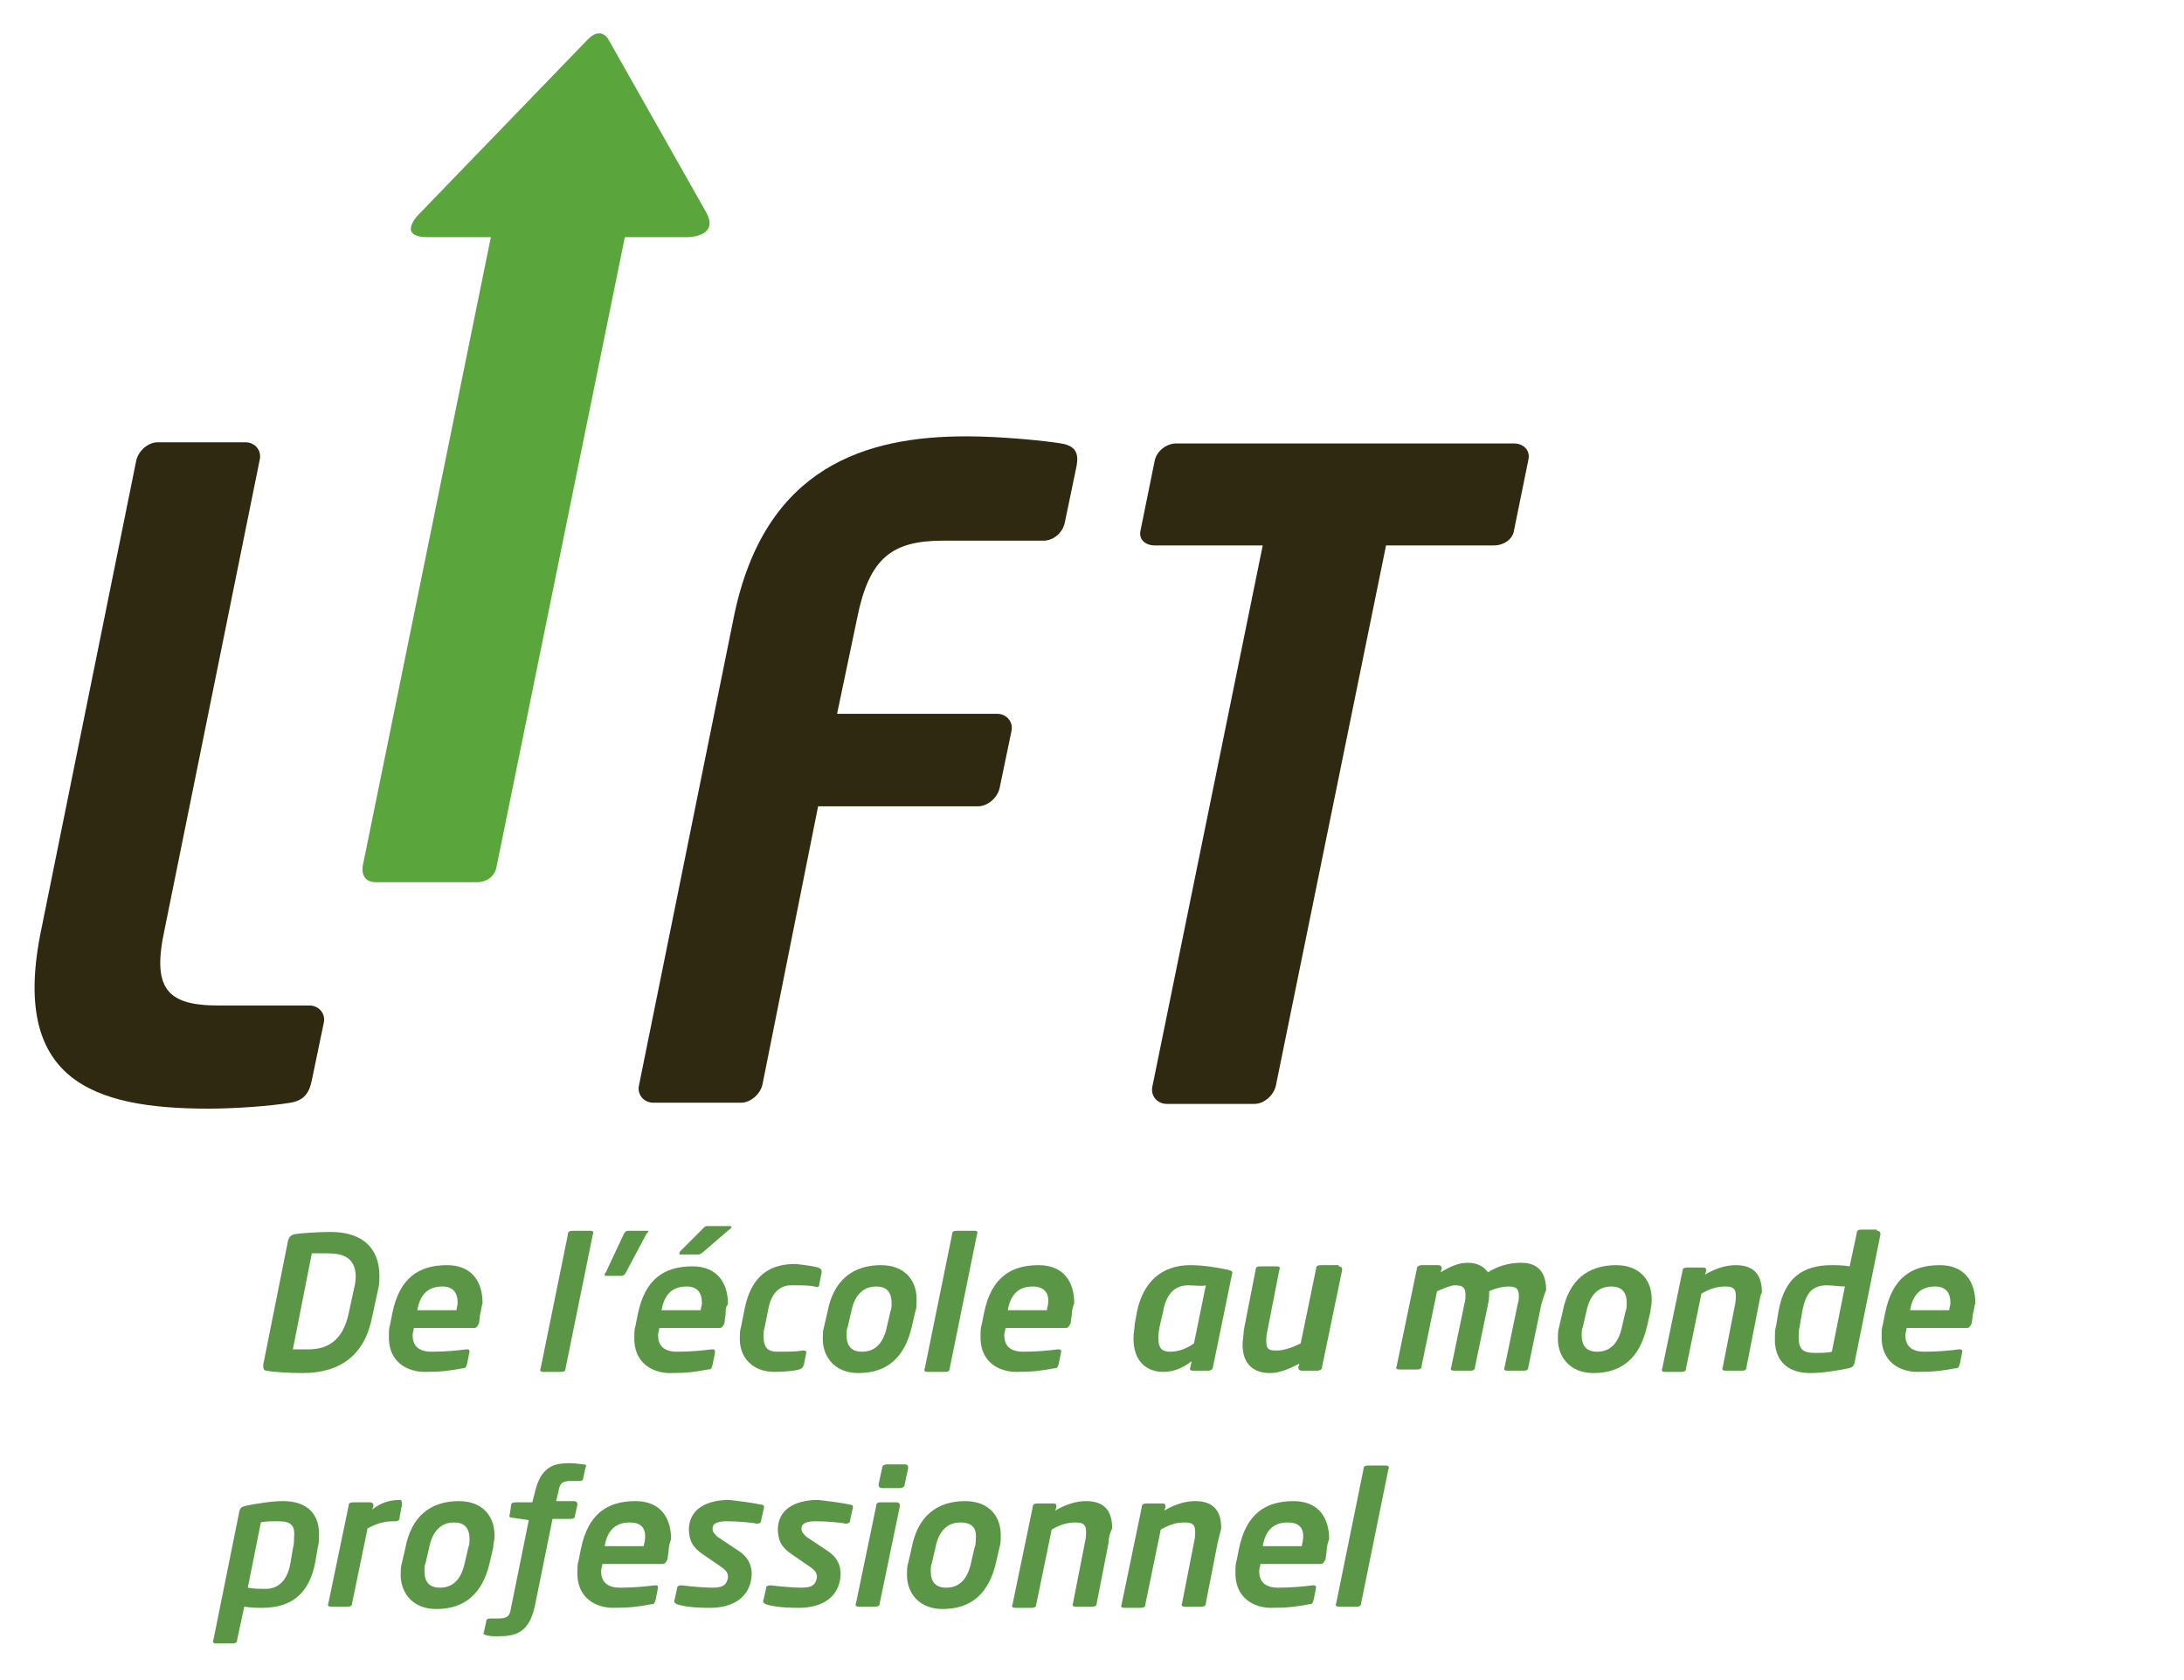 <?xml version="1.0" encoding="utf-8"?>
<!-- Generator: Adobe Illustrator 26.0.3, SVG Export Plug-In . SVG Version: 6.00 Build 0)  -->
<svg version="1.1" id="LIFT_x5F_français" xmlns="http://www.w3.org/2000/svg" xmlns:xlink="http://www.w3.org/1999/xlink" x="0px"
	 y="0px" viewBox="0 0 184.2 141.7" style="enable-background:new 0 0 184.2 141.7;" xml:space="preserve">
<style type="text/css">
	.st0{fill:none;}
	.st1{fill:#5A9646;}
	.st2{fill:#2F2912;}
	.st3{fill:#5AA53C;}
</style>
<rect class="st0" width="184.3" height="141.7"/>
<g>
	<g>
		<path class="st1" d="M31.9,108.7l-0.5,2.3c-0.6,3.2-2.6,4.8-5.9,4.8c-1.1,0-2.6-0.1-3-0.2c-0.2,0-0.3-0.1-0.3-0.4c0,0,0-0.1,0-0.1
			l2.1-10.5c0.1-0.3,0.2-0.4,0.5-0.5c0.5-0.1,2-0.2,3.1-0.2c2.7,0,4.1,1.4,4.1,3.7C32,108,32,108.3,31.9,108.7z M27.6,105.7
			c-0.6,0-1,0-1.3,0l-1.6,8.1c0.3,0,0.7,0,1.3,0c1.6,0,2.9-0.7,3.4-3l0.5-2.3c0.1-0.4,0.1-0.7,0.1-1C29.9,106.1,29,105.7,27.6,105.7
			z"/>
		<path class="st1" d="M40.5,110.8l-0.1,0.8c-0.1,0.2-0.2,0.4-0.4,0.4h-5.1c0,0.2-0.1,0.4-0.1,0.6c0,0.8,0.4,1.4,1.6,1.4
			c1.1,0,2.2-0.1,2.9-0.2c0.2,0,0.3,0,0.3,0.2l-0.2,1c-0.1,0.3-0.1,0.4-0.4,0.4c-1.1,0.2-1.7,0.3-3.2,0.3c-1.4,0-3.1-0.8-3-3.1
			c0-0.3,0-0.6,0.1-0.9l0.2-1c0.6-2.9,2.2-4,4.6-4c2.1,0,3,1.4,3,3.2C40.6,110.2,40.6,110.5,40.5,110.8z M37.3,108.5
			c-1.3,0-1.9,0.8-2.1,2h3.3c0-0.2,0.1-0.4,0.1-0.6C38.6,109,38.2,108.5,37.3,108.5z"/>
		<path class="st1" d="M49.8,103.8c0.2,0,0.3,0.1,0.2,0.3l-2.3,11.3c0,0.2-0.1,0.3-0.4,0.3h-1.5c-0.2,0-0.3-0.1-0.2-0.3l2.3-11.3
			c0-0.2,0.1-0.3,0.4-0.3H49.8z"/>
	</g>
	<g>
		<path class="st1" d="M54.5,104.1l-1.7,3.2c-0.1,0.2-0.2,0.3-0.4,0.3h-1.3c-0.1,0-0.1,0-0.1-0.1c0,0,0-0.1,0.1-0.2l1.5-3.2
			c0.1-0.2,0.2-0.3,0.4-0.3h1.5c0.1,0,0.2,0,0.2,0.1C54.6,103.9,54.6,104,54.5,104.1z"/>
		<path class="st1" d="M61.2,110.8l-0.1,0.8c-0.1,0.2-0.2,0.4-0.4,0.4h-5.1c0,0.2-0.1,0.4-0.1,0.6c0,0.8,0.4,1.4,1.6,1.4
			c1.1,0,2.2-0.1,2.9-0.2c0,0,0,0,0.1,0c0.1,0,0.2,0,0.2,0.2c0,0,0,0,0,0.1l-0.2,1c-0.1,0.3-0.1,0.4-0.4,0.4
			c-1.1,0.2-1.7,0.3-3.2,0.3c-1.4,0-3.1-0.8-3-3.1c0-0.3,0-0.6,0.1-0.9l0.2-1c0.6-2.9,2.2-4,4.6-4c2.1,0,3,1.4,3,3.2
			C61.2,110.2,61.2,110.5,61.2,110.8z M57.9,108.5c-1.3,0-1.9,0.8-2.1,2h3.3c0-0.2,0.1-0.4,0.1-0.6C59.2,109,58.8,108.5,57.9,108.5z
			 M61.5,103.7l-2.2,1.9c-0.2,0.1-0.2,0.2-0.4,0.2h-1.5c-0.1,0-0.1,0-0.1-0.1c0,0,0-0.1,0.1-0.2l1.9-1.9c0.2-0.2,0.2-0.2,0.4-0.2
			h1.8c0.1,0,0.2,0,0.2,0.1C61.6,103.6,61.6,103.7,61.5,103.7z"/>
	</g>
	<g>
		<path class="st1" d="M69,106.9c0.2,0.1,0.3,0.1,0.3,0.4l-0.2,1c0,0.2-0.1,0.3-0.4,0.2c-0.5-0.1-1-0.1-2-0.1c-0.7,0-1.6,0.4-1.9,2
			l-0.3,1.5c-0.1,0.3-0.1,0.6-0.1,0.8c0,1.1,0.5,1.3,1.2,1.3c1,0,1.5,0,2.1-0.1c0.2,0,0.3,0,0.3,0.2l-0.2,1
			c-0.1,0.2-0.1,0.3-0.4,0.4c-0.4,0.1-1.1,0.2-2.1,0.2c-1.8,0-3-1.2-2.9-3c0-0.2,0-0.5,0.1-0.8l0.3-1.5c0.6-3,2.3-3.8,4.3-3.8
			C68,106.7,68.7,106.8,69,106.9z"/>
		<path class="st1" d="M77.2,110.6l-0.3,1.3c-0.6,2.6-2.1,3.9-4.5,3.9c-2.1,0-3.1-1.5-3-3.1c0-0.2,0-0.5,0.1-0.8l0.3-1.3
			c0.5-2.6,2.1-3.9,4.5-3.9c2.1,0,3.1,1.4,3,3.1C77.3,110.1,77.3,110.4,77.2,110.6z M73.9,108.5c-1,0-1.8,0.6-2.1,2.1l-0.3,1.3
			c-0.1,0.2-0.1,0.5-0.1,0.7c0,0.9,0.4,1.4,1.3,1.4c1.1,0,1.8-0.7,2.1-2.1l0.3-1.3c0.1-0.2,0.1-0.5,0.1-0.7
			C75.2,109,74.8,108.5,73.9,108.5z"/>
	</g>
	<g>
		<path class="st1" d="M82.2,103.8c0.2,0,0.3,0.1,0.2,0.3l-2.3,11.3c0,0.2-0.1,0.3-0.4,0.3h-1.5c-0.2,0-0.3-0.1-0.2-0.3l2.3-11.3
			c0-0.2,0.1-0.3,0.4-0.3H82.2z"/>
		<path class="st1" d="M90.4,110.8l-0.1,0.8c-0.1,0.2-0.2,0.4-0.4,0.4h-5.1c0,0.2-0.1,0.4-0.1,0.6c0,0.8,0.4,1.4,1.6,1.4
			c1.1,0,2.2-0.1,2.9-0.2c0.2,0,0.3,0,0.3,0.2l-0.2,1c-0.1,0.3-0.1,0.4-0.4,0.4c-1.1,0.2-1.7,0.3-3.2,0.3c-1.4,0-3.1-0.8-3-3.1
			c0-0.3,0-0.6,0.1-0.9l0.2-1c0.6-2.9,2.2-4,4.6-4c2.1,0,3,1.4,3,3.2C90.5,110.2,90.4,110.5,90.4,110.8z M87.1,108.5
			c-1.3,0-1.9,0.8-2.1,2h3.3c0-0.2,0.1-0.4,0.1-0.6C88.5,109,88,108.5,87.1,108.5z"/>
		<path class="st1" d="M103.6,107.1c0.3,0.1,0.4,0.1,0.3,0.4l-1.6,7.8c0,0.2-0.2,0.3-0.4,0.3h-1.3c-0.2,0-0.3-0.1-0.2-0.3l0.1-0.5
			c-0.9,0.7-1.7,0.9-2.4,0.9c-1.4,0-2.5-0.9-2.5-2.8c0-0.5,0.1-0.9,0.1-1.2l0.2-1.1c0.5-2.4,2-3.9,4.5-3.9
			C101.5,106.7,102.7,106.9,103.6,107.1z M100.2,108.4c-1.3,0-1.9,1-2.1,2.2l-0.3,1.3c-0.1,0.5-0.1,0.8-0.1,1c0,0.9,0.4,1.1,1,1.1
			c0.6,0,1.3-0.2,2-0.7l1-4.9C101.4,108.5,100.8,108.4,100.2,108.4z"/>
		<path class="st1" d="M112.9,106.8c0.2,0,0.3,0.1,0.3,0.3l-1.7,8.2c0,0.2-0.2,0.3-0.4,0.3h-1.3c-0.2,0-0.3-0.1-0.3-0.3c0,0,0,0,0,0
			l0.1-0.3c-0.8,0.4-1.6,0.8-2.5,0.8c-1.2,0-2.3-0.6-2.3-2.4c0-0.4,0.1-0.8,0.1-1.2l1-5.1c0-0.2,0.1-0.3,0.4-0.3h1.4
			c0.2,0,0.3,0.1,0.2,0.3l-1,5.1c-0.1,0.4-0.1,0.7-0.1,0.9c0,0.7,0.2,0.8,0.9,0.8c0.7,0,1.6-0.4,2-0.6l1.3-6.3
			c0-0.2,0.1-0.3,0.4-0.3H112.9z"/>
		<path class="st1" d="M130,110l-1.1,5.3c0,0.2-0.1,0.3-0.4,0.3h-1.4c-0.2,0-0.3-0.1-0.2-0.3l1.1-5.3c0.1-0.3,0.1-0.5,0.1-0.7
			c0-0.6-0.2-0.8-0.9-0.8c-0.3,0-1,0.1-1.6,0.4c0,0.3,0,0.7-0.1,1.1l-1.1,5.3c0,0.2-0.1,0.3-0.4,0.3h-1.4c-0.2,0-0.3-0.1-0.2-0.3
			l1.1-5.3c0.1-0.3,0.1-0.6,0.1-0.8c0-0.6-0.2-0.8-0.9-0.8c-0.3,0-0.8,0.2-1.5,0.5l-1.3,6.3c0,0.2-0.1,0.3-0.4,0.3H118
			c-0.2,0-0.3-0.1-0.2-0.3l1.7-8.2c0-0.2,0.2-0.3,0.4-0.3h1.4c0.2,0,0.3,0.1,0.3,0.3l-0.1,0.3c0.7-0.4,1.4-0.8,2.3-0.8
			c0.9,0,1.4,0.4,1.7,0.8c0.8-0.5,1.7-0.8,2.8-0.8c1.5,0,2.1,0.9,2.1,2.3C130.2,109.3,130.1,109.7,130,110z"/>
		<path class="st1" d="M139.2,110.6l-0.3,1.3c-0.6,2.6-2.1,3.9-4.5,3.9c-2.1,0-3.1-1.5-3-3.1c0-0.2,0-0.5,0.1-0.8l0.3-1.3
			c0.5-2.6,2.1-3.9,4.5-3.9c2.1,0,3.1,1.4,3,3.1C139.3,110.1,139.2,110.4,139.2,110.6z M135.9,108.5c-1,0-1.8,0.6-2.1,2.1l-0.3,1.3
			c-0.1,0.2-0.1,0.5-0.1,0.7c0,0.9,0.4,1.4,1.3,1.4c1.1,0,1.8-0.7,2.1-2.1l0.3-1.3c0.1-0.2,0.1-0.5,0.1-0.7
			C137.2,109,136.8,108.5,135.9,108.5z"/>
		<path class="st1" d="M148.3,110.2l-1,5.1c0,0.2-0.1,0.3-0.4,0.3h-1.4c-0.2,0-0.3-0.1-0.2-0.3l1-5.1c0.1-0.4,0.1-0.7,0.1-0.9
			c0-0.6-0.2-0.8-0.9-0.8c-0.7,0-1.3,0.2-2,0.6l-1.3,6.3c0,0.2-0.1,0.3-0.4,0.3h-1.4c-0.2,0-0.3-0.1-0.2-0.3l1.7-8.2
			c0-0.2,0.1-0.3,0.4-0.3h1.3c0.2,0,0.3,0,0.3,0.3l-0.1,0.3c1-0.6,1.9-0.8,2.6-0.8c1.7,0,2.2,1,2.2,2.3
			C148.4,109.4,148.4,109.8,148.3,110.2z"/>
		<path class="st1" d="M158.3,103.8c0.2,0,0.3,0.1,0.3,0.3l-2.2,10.9c-0.1,0.2-0.1,0.3-0.5,0.4c-1,0.2-2.2,0.4-3.2,0.4
			c-2.2,0-3.1-1.3-3-3.1c0-0.3,0-0.6,0.1-0.9l0.2-1.2c0.5-2.8,2-3.9,4.5-3.9c0.4,0,0.9,0,1.5,0.1l0.6-2.8c0-0.2,0.1-0.3,0.4-0.3
			H158.3z M154.1,108.4c-1.3,0-1.8,0.7-2.1,2.2l-0.2,1.2c-0.1,0.4-0.1,0.7-0.1,1c0,0.9,0.3,1.3,1.3,1.3c0.6,0,1.2,0,1.5-0.1l1.1-5.5
			C155.2,108.5,154.5,108.4,154.1,108.4z"/>
		<path class="st1" d="M166.4,110.8l-0.1,0.8c-0.1,0.2-0.2,0.4-0.4,0.4h-5.1c0,0.2-0.1,0.4-0.1,0.6c0,0.8,0.4,1.4,1.6,1.4
			c1.1,0,2.2-0.1,2.9-0.2c0.2,0,0.3,0,0.3,0.2l-0.2,1c-0.1,0.3-0.1,0.4-0.4,0.4c-1.1,0.2-1.7,0.3-3.2,0.3c-1.4,0-3.1-0.8-3-3.1
			c0-0.3,0-0.6,0.1-0.9l0.2-1c0.6-2.9,2.2-4,4.6-4c2.1,0,3,1.4,3,3.2C166.5,110.2,166.5,110.5,166.4,110.8z M163.2,108.5
			c-1.3,0-1.9,0.8-2.1,2h3.3c0-0.2,0.1-0.4,0.1-0.6C164.5,109,164.1,108.5,163.2,108.5z"/>
	</g>
	<g>
		<path class="st1" d="M26.8,130.5l-0.2,1.2c-0.5,2.7-2,3.9-4.5,3.9c-0.4,0-0.9,0-1.5-0.1l-0.6,2.8c0,0.2-0.1,0.3-0.4,0.3h-1.4
			c-0.2,0-0.3-0.1-0.2-0.3l2.2-10.9c0.1-0.2,0.1-0.3,0.5-0.4c1-0.2,2.2-0.4,3.2-0.4c2.1,0,3.1,1.2,3,3
			C26.9,129.9,26.9,130.2,26.8,130.5z M23.5,128.3c-0.6,0-1.2,0-1.5,0.1l-1.1,5.5c0.4,0.1,1.1,0.1,1.5,0.1c1.3,0,1.9-1,2.1-2.2
			l0.2-1.2c0.1-0.3,0.1-0.7,0.1-0.9C24.9,128.7,24.6,128.3,23.5,128.3z"/>
	</g>
	<g>
		<path class="st1" d="M33.9,126.9l-0.2,1.1c0,0.2-0.1,0.3-0.4,0.3c-0.5,0-1.2,0-2.3,0.6l-1.3,6.3c0,0.2-0.1,0.3-0.4,0.3h-1.4
			c-0.2,0-0.3-0.1-0.2-0.3l1.7-8.2c0-0.2,0.1-0.3,0.4-0.3h1.4c0.2,0,0.3,0.1,0.3,0.3l-0.1,0.3c0.9-0.7,1.7-0.8,2.4-0.8
			C33.9,126.6,33.9,126.7,33.9,126.9C33.9,126.9,33.9,126.9,33.9,126.9z"/>
		<path class="st1" d="M41.6,130.5l-0.3,1.3c-0.6,2.6-2.1,3.9-4.5,3.9c-2.1,0-3.1-1.5-3-3.1c0-0.2,0-0.5,0.1-0.8l0.3-1.3
			c0.5-2.6,2.1-3.9,4.5-3.9c2.1,0,3.1,1.4,3,3.1C41.7,129.9,41.6,130.2,41.6,130.5z M38.3,128.4c-1,0-1.8,0.6-2.1,2.1l-0.3,1.3
			c-0.1,0.2-0.1,0.5-0.1,0.7c0,0.9,0.4,1.4,1.3,1.4c1.1,0,1.8-0.7,2.1-2.1l0.3-1.3c0.1-0.2,0.1-0.5,0.1-0.7
			C39.6,128.9,39.2,128.4,38.3,128.4z"/>
		<path class="st1" d="M49.2,123.5c0.2,0,0.3,0.1,0.2,0.2l-0.2,0.9c0,0.2-0.1,0.3-0.3,0.3h-0.7c-0.8,0-1,0.2-1.1,0.9l-0.2,0.8h1.5
			c0.2,0,0.3,0.1,0.3,0.3l-0.2,0.9c0,0.2-0.1,0.3-0.4,0.3h-1.5l-1.5,7.4c-0.5,2.2-1.6,2.5-3.1,2.5c-0.4,0-0.7,0-1-0.1
			c-0.1,0-0.3-0.1-0.2-0.2l0.2-0.9c0-0.2,0.1-0.3,0.3-0.3h0.7c0.8,0,1-0.2,1.1-0.9l1.5-7.4l-1.4-0.2c-0.2,0-0.3-0.1-0.2-0.3l0.1-0.7
			c0-0.2,0.1-0.3,0.4-0.3h1.4l0.2-0.8c0.5-2.2,1.6-2.5,2.9-2.5C48.5,123.4,49.1,123.5,49.2,123.5z"/>
		<path class="st1" d="M56.4,130.7l-0.1,0.8c-0.1,0.2-0.2,0.4-0.4,0.4h-5.1c0,0.2-0.1,0.4-0.1,0.6c0,0.8,0.4,1.4,1.6,1.4
			c1.1,0,2.2-0.1,2.9-0.2c0.2,0,0.3,0,0.3,0.2l-0.2,1c-0.1,0.3-0.1,0.4-0.4,0.4c-1.1,0.2-1.7,0.3-3.2,0.3c-1.4,0-3.1-0.8-3-3.1
			c0-0.3,0-0.6,0.1-0.9l0.2-1c0.6-2.9,2.2-4,4.6-4c2.1,0,3,1.4,3,3.2C56.5,130.1,56.4,130.4,56.4,130.7z M53.1,128.4
			c-1.3,0-1.9,0.8-2.1,2h3.3c0-0.2,0.1-0.4,0.1-0.6C54.5,128.8,54,128.4,53.1,128.4z"/>
		<path class="st1" d="M64.2,126.9c0.2,0,0.3,0.1,0.2,0.4l-0.2,0.9c0,0.2-0.1,0.3-0.4,0.3c-0.4-0.1-1.6-0.2-2.5-0.2
			c-0.6,0-1.2,0.1-1.2,0.6c0,0.3,0.1,0.4,0.4,0.7l1.8,1.2c0.9,0.6,1.1,1.3,1.1,2c-0.1,2-1.7,2.8-3.5,2.8c-0.5,0-1.9,0-2.8-0.3
			c-0.2-0.1-0.3-0.2-0.2-0.4l0.2-0.9c0-0.2,0.1-0.3,0.4-0.3c0.7,0.1,2,0.2,2.5,0.2c0.8,0,1.3-0.1,1.4-0.9c0-0.3-0.1-0.5-0.5-0.8
			l-1.6-1.1c-0.9-0.6-1.2-1.2-1.2-2.2c0.1-1.9,1.9-2.4,3.4-2.4C62.3,126.6,63.3,126.7,64.2,126.9z"/>
		<path class="st1" d="M71.7,126.9c0.2,0,0.3,0.1,0.2,0.4l-0.2,0.9c0,0.2-0.1,0.3-0.4,0.3c-0.4-0.1-1.6-0.2-2.5-0.2
			c-0.6,0-1.2,0.1-1.2,0.6c0,0.3,0.1,0.4,0.4,0.7l1.8,1.2c0.9,0.6,1.1,1.3,1.1,2c-0.1,2-1.7,2.8-3.5,2.8c-0.5,0-1.9,0-2.8-0.3
			c-0.2-0.1-0.3-0.2-0.2-0.4l0.2-0.9c0-0.2,0.1-0.3,0.4-0.3c0.7,0.1,2,0.2,2.5,0.2c0.8,0,1.3-0.1,1.4-0.9c0-0.3-0.1-0.5-0.5-0.8
			l-1.6-1.1c-0.9-0.6-1.2-1.2-1.2-2.2c0.1-1.9,1.9-2.4,3.4-2.4C69.8,126.6,70.8,126.7,71.7,126.9z"/>
		<path class="st1" d="M75.6,126.7c0.2,0,0.3,0.1,0.3,0.3l-1.7,8.2c0,0.2-0.1,0.3-0.4,0.3h-1.4c-0.2,0-0.3-0.1-0.2-0.3l1.7-8.2
			c0-0.2,0.1-0.3,0.4-0.3H75.6z M76.3,123.5c0.2,0,0.3,0.1,0.3,0.3l-0.3,1.4c0,0.2-0.2,0.3-0.4,0.3h-1.5c-0.2,0-0.3-0.1-0.3-0.3
			l0.3-1.4c0-0.2,0.2-0.3,0.4-0.3H76.3z"/>
		<path class="st1" d="M84.3,130.5l-0.3,1.3c-0.6,2.6-2.1,3.9-4.5,3.9c-2.1,0-3.1-1.5-3-3.1c0-0.2,0-0.5,0.1-0.8l0.3-1.3
			c0.5-2.6,2.1-3.9,4.5-3.9c2.1,0,3.1,1.4,3,3.1C84.4,129.9,84.4,130.2,84.3,130.5z M81,128.4c-1,0-1.8,0.6-2.1,2.1l-0.3,1.3
			c-0.1,0.2-0.1,0.5-0.1,0.7c0,0.9,0.4,1.4,1.3,1.4c1.1,0,1.8-0.7,2.1-2.1l0.3-1.3c0.1-0.2,0.1-0.5,0.1-0.7
			C82.4,128.9,82,128.4,81,128.4z"/>
	</g>
	<g>
		<path class="st1" d="M93.5,130.1l-1,5.1c0,0.2-0.1,0.3-0.4,0.3h-1.4c-0.2,0-0.3-0.1-0.2-0.3l1-5.1c0.1-0.4,0.1-0.7,0.1-0.9
			c0-0.6-0.2-0.8-0.9-0.8c-0.7,0-1.3,0.2-2,0.6l-1.3,6.3c0,0.2-0.1,0.3-0.4,0.3h-1.4c-0.2,0-0.3-0.1-0.2-0.3l1.7-8.2
			c0-0.2,0.1-0.3,0.4-0.3h1.3c0.2,0,0.3,0,0.3,0.3l-0.1,0.3c1-0.6,1.9-0.8,2.6-0.8c1.7,0,2.2,1,2.2,2.3
			C93.6,129.3,93.5,129.7,93.5,130.1z"/>
		<path class="st1" d="M102.7,130.1l-1,5.1c0,0.2-0.1,0.3-0.4,0.3h-1.4c-0.2,0-0.3-0.1-0.2-0.3l1-5.1c0.1-0.4,0.1-0.7,0.1-0.9
			c0-0.6-0.2-0.8-0.9-0.8c-0.7,0-1.3,0.2-2,0.6l-1.3,6.3c0,0.2-0.1,0.3-0.4,0.3h-1.4c-0.2,0-0.3-0.1-0.2-0.3l1.7-8.2
			c0-0.2,0.1-0.3,0.4-0.3h1.3c0.2,0,0.3,0,0.3,0.3l-0.1,0.3c1-0.6,1.9-0.8,2.6-0.8c1.7,0,2.2,1,2.2,2.3
			C102.9,129.3,102.8,129.7,102.7,130.1z"/>
		<path class="st1" d="M111.9,130.7l-0.1,0.8c-0.1,0.2-0.2,0.4-0.4,0.4h-5.1c0,0.2-0.1,0.4-0.1,0.6c0,0.8,0.4,1.4,1.6,1.4
			c1.1,0,2.2-0.1,2.9-0.2c0.2,0,0.3,0,0.3,0.2l-0.2,1c-0.1,0.3-0.1,0.4-0.4,0.4c-1.1,0.2-1.7,0.3-3.2,0.3c-1.4,0-3.1-0.8-3-3.1
			c0-0.3,0-0.6,0.1-0.9l0.2-1c0.6-2.9,2.2-4,4.6-4c2.1,0,3,1.4,3,3.2C112,130.1,111.9,130.4,111.9,130.7z M108.6,128.4
			c-1.3,0-1.9,0.8-2.1,2h3.3c0-0.2,0.1-0.4,0.1-0.6C110,128.8,109.5,128.4,108.6,128.4z"/>
		<path class="st1" d="M116.9,123.6c0.2,0,0.3,0.1,0.2,0.3l-2.3,11.3c0,0.2-0.1,0.3-0.4,0.3h-1.5c-0.2,0-0.3-0.1-0.2-0.3l2.3-11.3
			c0-0.2,0.1-0.3,0.4-0.3H116.9z"/>
	</g>
</g>
<g>
	<path class="st2" d="M89.8,44.1l1-4.8c0.2-1.1-0.1-1.7-1.3-1.9c-1.2-0.2-4.9-0.6-8-0.6c-8.4,0-17,2.5-19.6,15.2l-8,39.5
		c-0.2,0.8,0.4,1.5,1.2,1.5h7.4c0.8,0,1.6-0.7,1.8-1.5L69,68h13.5c0.8,0,1.6-0.7,1.8-1.5l1-4.8c0.2-0.8-0.4-1.5-1.2-1.5H70.6
		l1.7-8.1c1-5,2.9-6.5,7.2-6.5H88C88.8,45.6,89.6,45,89.8,44.1L89.8,44.1z"/>
	<path class="st2" d="M127.7,44.7l1.2-5.9c0.2-0.8-0.4-1.4-1.2-1.4H99.2c-0.8,0-1.6,0.6-1.8,1.4l-1.2,5.9C96,45.5,96.6,46,97.4,46
		h9.1l-9.3,45.6c-0.2,0.8,0.4,1.5,1.2,1.5h7.4c0.8,0,1.6-0.7,1.8-1.5l9.3-45.6h9.1C126.8,46,127.6,45.5,127.7,44.7L127.7,44.7z"/>
	<path class="st2" d="M26.3,91.1l1-4.8c0.2-0.8-0.4-1.5-1.2-1.5h-7.7c-4.4,0-5.6-1.5-4.5-6.5l8-39.5c0.2-0.8-0.4-1.5-1.2-1.5h-7.4
		c-0.8,0-1.6,0.7-1.8,1.5l-8,39.5C0.8,91.1,7.8,93.5,17.6,93.5c2.1,0,5.1-0.2,6.9-0.5C25.7,92.8,26.1,92.1,26.3,91.1L26.3,91.1z"/>
	<path class="st3" d="M59.5,17.8L51.3,3.3c0,0-0.6-1.1-1.7,0L35.3,18.1c0,0-1.9,1.9,0.8,1.9h5.3L30.6,73c0,0-0.3,1.4,1.1,1.4h8.6
		c0,0,1.4,0,1.6-1.4l10.8-53H58C58,20,60.8,20,59.5,17.8L59.5,17.8z"/>
</g>
</svg>
